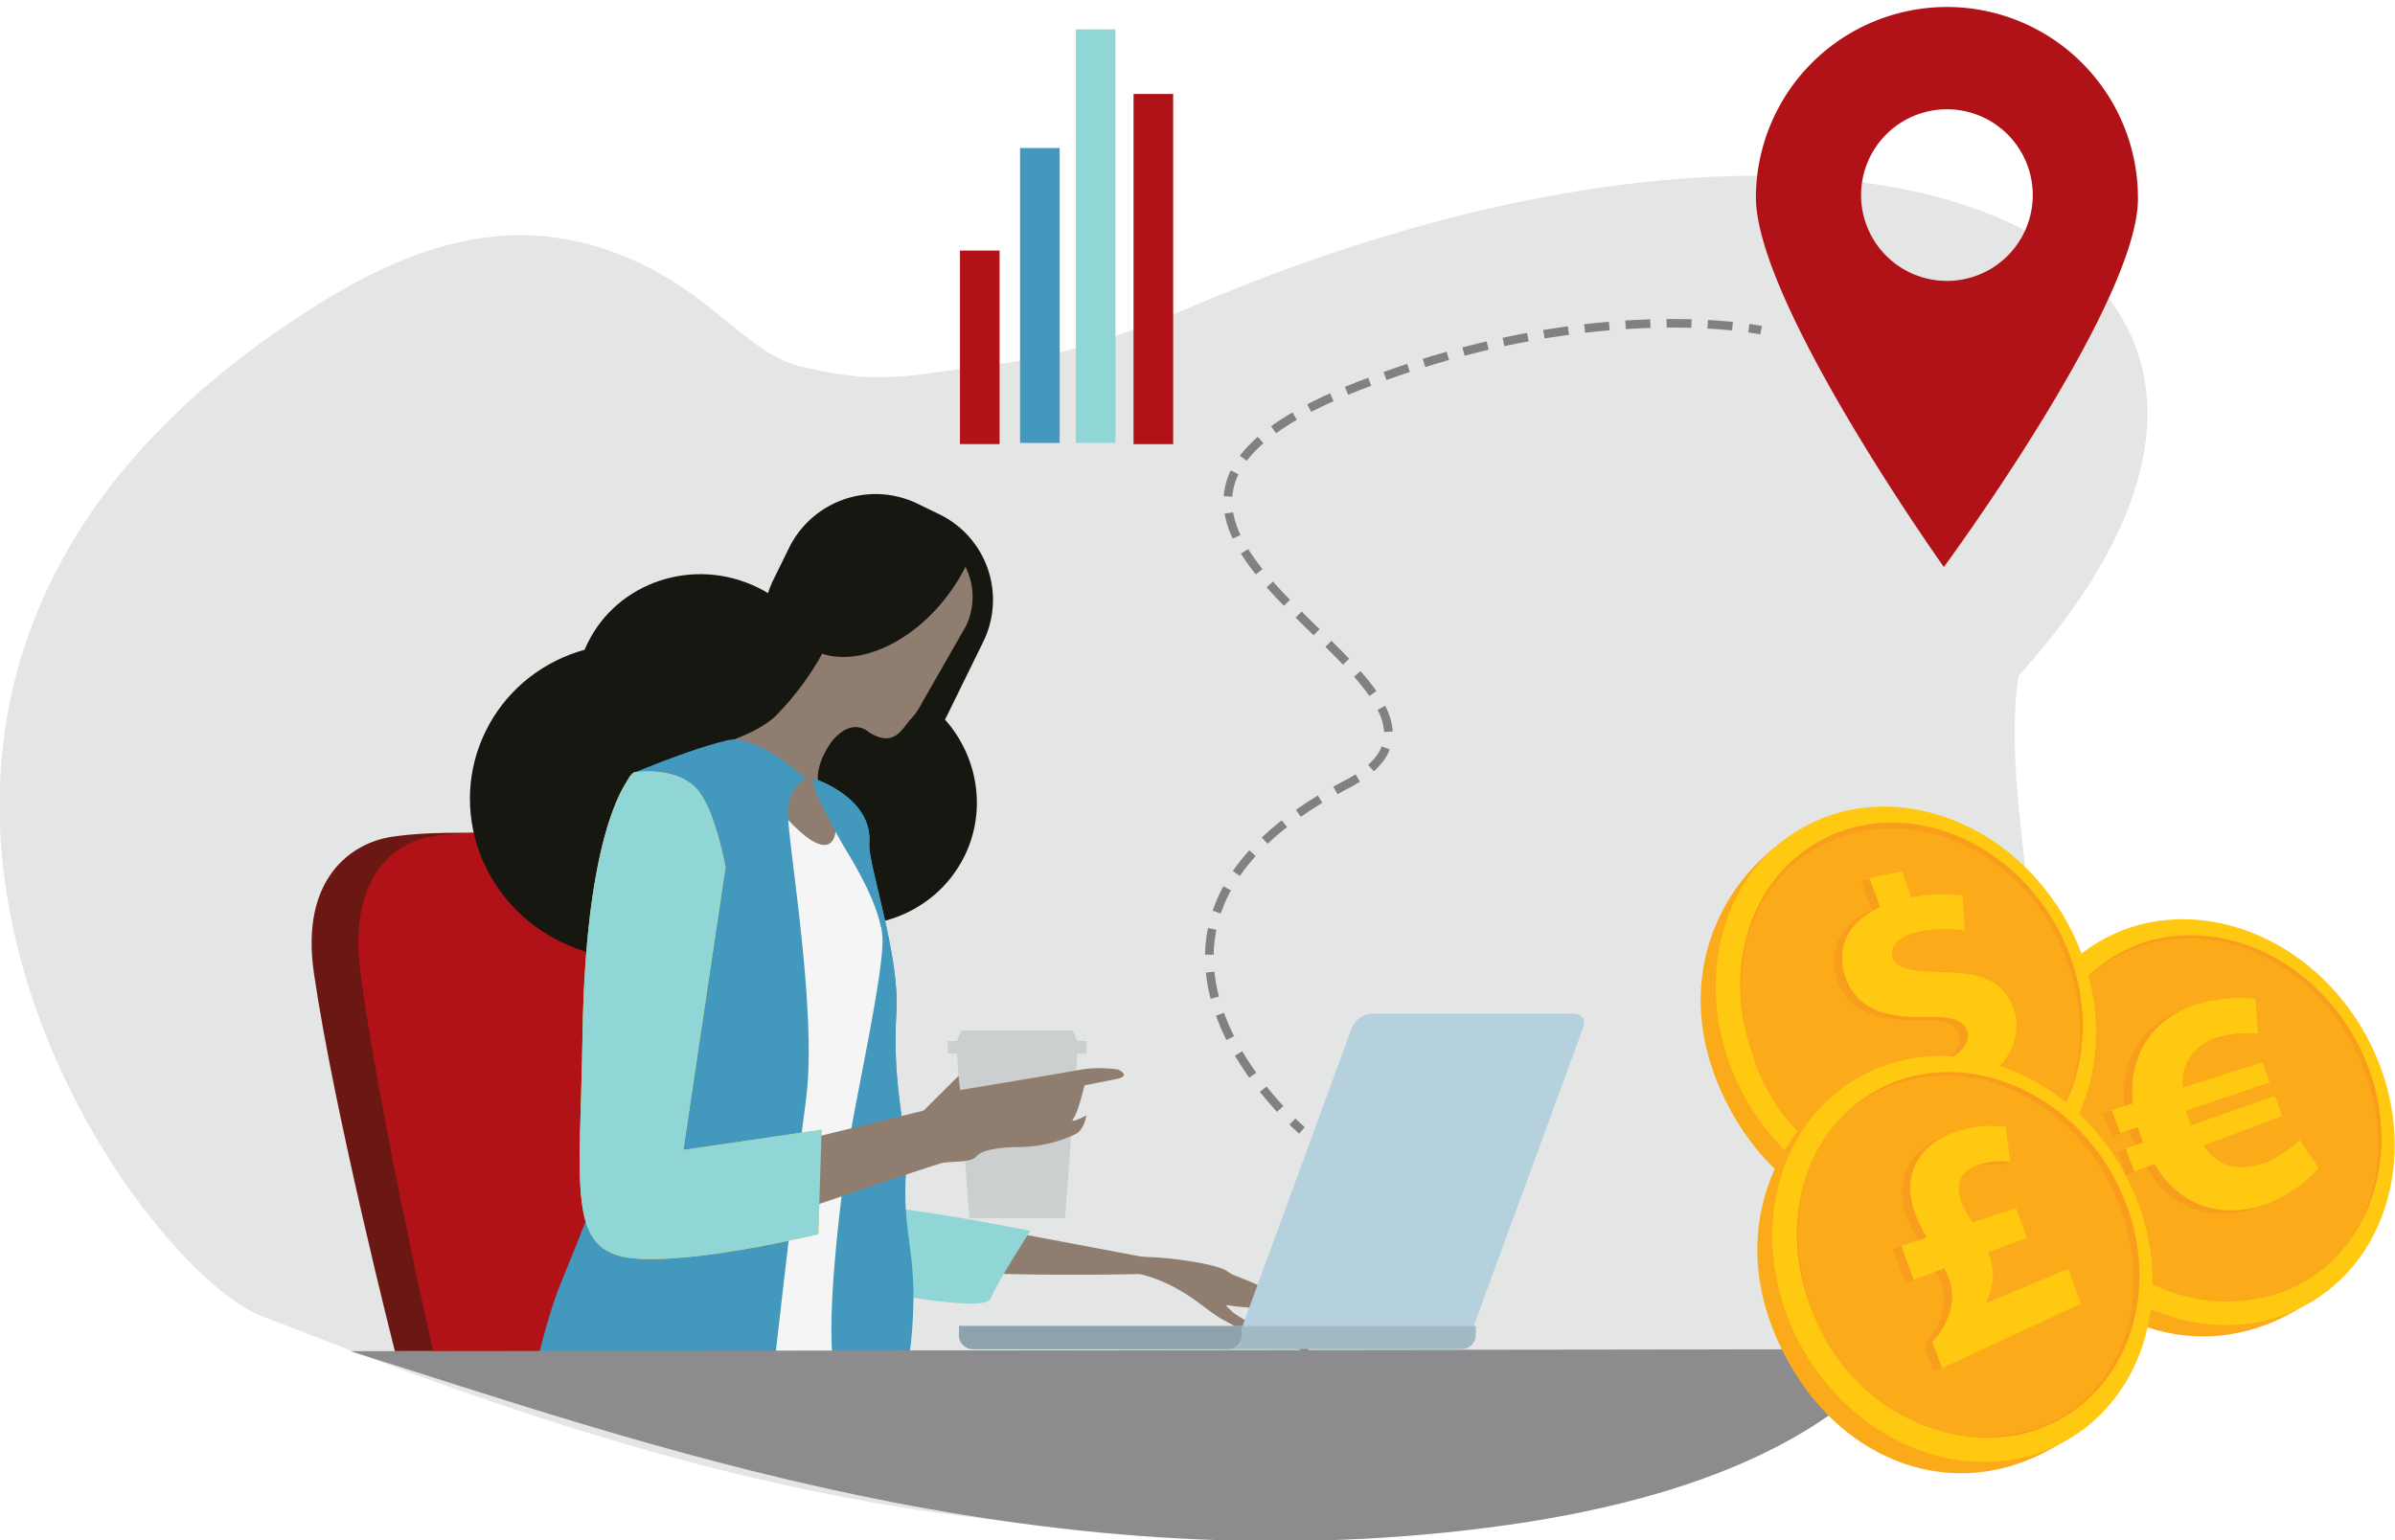 <svg id="ad380926-27aa-4ded-94b8-d94662fafff2" data-name="Layer 1" xmlns="http://www.w3.org/2000/svg" xmlns:xlink="http://www.w3.org/1999/xlink" width="558" height="359" viewBox="0 0 558 359"><defs><clipPath id="ab5936db-4881-4a7f-841a-33aac53a2140"><rect x="-0.09" y="1.63" width="558.03" height="357.52" fill="none"/></clipPath><clipPath id="e8ada61f-940d-432e-8f99-b259a7282e0f"><rect x="-9.09" y="33.95" width="518.41" height="324" fill="none"/></clipPath><clipPath id="aebae7fa-85c2-4343-a55e-b47fceeedbc5"><rect x="271.76" y="67.34" width="147.76" height="197.84" fill="none"/></clipPath></defs><g clip-path="url(#ab5936db-4881-4a7f-841a-33aac53a2140)"><g clip-path="url(#ab5936db-4881-4a7f-841a-33aac53a2140)"><g opacity="0.52"><g clip-path="url(#e8ada61f-940d-432e-8f99-b259a7282e0f)"><path d="M76.3,69.59c29.41-17.93,51.16-17.63,70.62-9.22,19,8.18,27.46,22,39.2,24.9,19.46,4.87,25.87,2,46.28-.43,16.2-1.9,31.86-7.73,46.79-14C441.41,2.27,557.94,60.37,470.3,157.51c-9,58.09,56,158.7-124,194.65a447.78,447.78,0,0,1-141.17-1.69c-39.52-6.77-77.85-18.71-115.37-32.69-9.37-3.49-18.66-7.2-28-10.74C30.3,296.12-67.7,157.38,76.3,69.59" fill="#cccfcf"/></g></g><path d="M155,218.12s-2.91-23.83-21.46-23.83c-19.65,0-31.66-.84-42.21.72-9.1,1.34-21.46,9.39-18.19,31.78C77.82,259.11,92,314.9,92,314.9h83.32L157.5,231.12Z" fill="#6b1714"/><path d="M157.12,218.12s-2.6-23.83-19.19-23.83c-17.56,0-28.3-.84-37.72.72C92.07,196.35,81,204.4,84,226.79c4.22,32.32,16.91,88.11,16.91,88.11h74.47l-15.94-83.78Z" fill="#b01217"/><path d="M187.07,286.77s-8,5.63,22.16,8.69,75.1.87,75.1.87l-68.93-13s-19-3.82-28.33,3.4" fill="#8f7d70"/><path d="M260.41,295.92c14.29,1.86,19.53,9.12,24.91,11.85a102.53,102.53,0,0,1,10.62,6.48c-2.41-5.91-7-6.68-9.07-8.76s-1.58-1.11,3.55-.8c2.92.18,7.36,5.44,10.67,8.46,2.87,2.61,4.84,3.06,4.84,3.06a59.6,59.6,0,0,0-7.26-9.49A74.25,74.25,0,0,0,285.51,296c-2.91-1.47-12.42-3-19.34-3.07-7.81-.08-16.05,1.7-5.76,3" fill="#8f7d70"/><path d="M284.71,296.12S295.3,300,297,301.6c1.2,1.07,6.06,7.1,6.06,7.1s-4-1.13-6.09-3.45-12.3-9.13-12.3-9.13" fill="#8f7d70"/><path d="M240.05,286.85s-7.8,12.16-9.29,15.85-32.68-2.95-32.68-2.95-31.74-14.79-10.4-19.17c10.77-2.21,52.37,6.27,52.37,6.27" fill="#91d6d6"/><path d="M224.73,199.49c-7.06,14.36-24.75,20.22-39.52,13.06s-21-24.58-14-38.93S196,153.4,210.74,160.56s21,24.58,14,38.93" fill="#171712"/><path d="M180.7,203.1c-8.9,18.12-31.24,25.5-49.89,16.48s-26.58-31-17.66-49.17,31.23-25.52,49.89-16.49,26.56,31,17.66,49.18" fill="#171712"/><path d="M190.4,175.79c-7.05,14.37-24.75,20.21-39.51,13.07s-21-24.58-14-38.94,24.75-20.2,39.52-13.06,21,24.58,14,38.93" fill="#171712"/><path d="M220.79,166.49a22.46,22.46,0,0,1-29.93,10.25l-.38-11.92a22.14,22.14,0,0,1-10.3-29.69l3.68-7.49a22.46,22.46,0,0,1,29.92-10.25l5,2.43a22.16,22.16,0,0,1,10.32,29.71Z" fill="#171712"/><path d="M224.93,132.14a43.85,43.85,0,0,1-3.24,5.4c-8.33,11.84-21,17.77-30.13,14.82a67.6,67.6,0,0,1-10.45,14.1c-4.08,4.27-12.67,6.74-12.67,6.74-5.85,8.24-2.54,32,18.38,34.44,12.57,1.47,10-11.68,5.61-19.88-2.05-3.86-3.47-8.08,1.38-15,4.84-5.87,8.61-2.13,8.61-2.13,5.92,3.74,7.69-.77,9.69-2.94a16,16,0,0,0,2.68-3.86L225,146a15.62,15.62,0,0,0-.06-13.89" fill="#8f7d70"/><path d="M172.46,321.5s18.57,1.11,22.28.74,3.34-2.95,3.34-2.95,2-42.05,4.54-59.79,5.15-23.5,5.12-29.05c-.06-8.86-1-10.82-2.6-17.7s-10.4-22.24-10.4-19.9c0,4.05-2.69,7.5-11.51-2.21C181.7,189,172.46,321.5,172.46,321.5" fill="#f5f5f5"/><path d="M189.54,181.42s13.83,4.35,13,15.12c-.37,4.79,7.05,25.8,6.31,39.07-1.08,19.29,2.61,25.51,2.13,39.44s2.76,17.06,1.58,34.18c-.92,13.39-3.34,12.64-3.34,12.64a99.34,99.34,0,0,0-12.25.74c-6.78.79-1.17-43,.53-54.51s8.5-41.57,8.1-49.57-7.95-19.49-9.38-22c-3.56-6.27-7.71-14.47-6.68-15.12" fill="#4299bd"/><path d="M179.83,323.22s5.06-45.37,7.94-66.84-4.83-62.79-4.17-68,4.08-7,4.08-7-11.48-10.41-18.2-8.85c-5.72,1.34-12.72,3.89-22,7.62-6.38,2.57-3,74.89-3.61,78.71-2.07,13.73-8.86,29.47-13.27,40.34-3.5,8.64-6.21,21.55-6.21,21.55s35,1.08,55.41,2.43" fill="#4299bd"/><path d="M159.22,268l9.81-65.9s-2.43-13.58-6.68-18.22c-5-5.51-14.63-3.88-14.63-3.88s-11.21,9.13-12,61.3c-.54,35.71-3.84,50.39,11.66,51.94,14.47,1.45,43.29-5.63,43.29-5.63l.75-24.33Z" fill="#ffc22e"/><path d="M205.23,215.86c-1.59-7.68-7.74-17.09-9-19.32-3.57-6.27-7.72-14.47-6.69-15.12,0,0,13.83,4.35,13,15.12-.37,4.79,7.05,25.8,6.31,39.07-1.07,19.08,2.53,25.38,2.14,39-2.57-7.2-4.74-14.44-4.74-18.36,0-9.49,2.18-35.58-1-40.39" fill="#4299bd"/></g><polygon points="225.84 283.9 248.13 283.9 251.1 244.46 222.87 244.46 225.84 283.9" fill="#cccfcf"/><polygon points="222.59 243.26 251.38 243.26 249.89 240.13 224.08 240.13 222.59 243.26" fill="#cccfcf"/><g clip-path="url(#ab5936db-4881-4a7f-841a-33aac53a2140)"><path d="M186.57,265.84l28.6-7,8.17-8.11.37,3.32s24.14-4,28.22-4.79a28.79,28.79,0,0,1,8.54,0s3.35,1.47-.37,2.21l-7.42,1.48s-1.49,6.26-2.6,7.74,3-.74,3-.74-.37,3.32-2.6,4.42a31.53,31.53,0,0,1-12.63,2.95c-5.2,0-9.29.74-10.4,2.21s-5.94,1.11-7.8,1.48-34.17,11.42-34.17,11.42Z" fill="#8f7d70"/></g><rect x="220.83" y="242.61" width="32.31" height="2.95" fill="#cccfcf"/><g clip-path="url(#ab5936db-4881-4a7f-841a-33aac53a2140)"><path d="M159.22,268l9.81-65.9s-2.43-13.58-6.68-18.22c-5-5.51-14.63-3.88-14.63-3.88s-11.21,9.13-12,61.3c-.54,35.71-3.84,50.39,11.66,51.94,14.47,1.45,43.29-5.63,43.29-5.63l.75-24.33Z" fill="#91d6d6"/><path d="M366.66,236.25h-47.1a5.38,5.38,0,0,0-4.63,3.37l-25.61,69.85H343.2l25.61-69.85c.69-1.86-.28-3.37-2.15-3.37" fill="#b5d1de"/><path d="M223.43,309.05v2.07a3.32,3.32,0,0,0,3.34,3.31H340.51a3.32,3.32,0,0,0,3.33-3.31v-2.07Z" fill="#a1bac4"/><path d="M289.28,311.12v-2.07H223.43v2.07a3.32,3.32,0,0,0,3.33,3.31h59.18a3.33,3.33,0,0,0,3.34-3.31" fill="#8ca3ab"/><path d="M443.13,314.43c-15.73,18.9-44.23,34.9-96.5,41.6-105.58,13.54-198-20.11-265-41.13Z" fill="#8c8c8f"/><g opacity="0.51"><g clip-path="url(#aebae7fa-85c2-4343-a55e-b47fceeedbc5)"><path d="M298.25,258.44c-11.55-12.53-35.45-46.27,11.11-73.26" fill="none" stroke="#231f20" stroke-width="2" stroke-dasharray="6.06 4.06"/><path d="M319.42,179c25.47-22.73-79.92-55.84-7.48-87.16" fill="none" stroke="#231f20" stroke-width="2" stroke-dasharray="5.86 3.86"/><path d="M322.69,87.63c40.31-14.49,71.46-12.78,82.89-11.4" fill="none" stroke="#231f20" stroke-width="2" stroke-dasharray="5.79 3.79"/><path d="M407.46,76.48c1.87.26,2.86.47,2.86.47M313.71,91.08c.88-.37,1.79-.73,2.72-1.1l2.7-1m-8,95.24c.87-.49,1.76-1,2.67-1.44s1.77-1,2.54-1.46m-13,82.14s-.86-.73-2.23-2.07" fill="none" stroke="#231f20" stroke-width="2"/></g></g><path d="M455.48,65.38a20,20,0,1,1,18-17.7,20,20,0,0,1-18,17.7M454,1.63A44.51,44.51,0,0,0,409.1,45.77c-.21,24.58,43.79,86.37,43.79,86.37s45-61.06,45.22-85.64A44.51,44.51,0,0,0,454,1.63" fill="#b01217"/><path d="M483.92,255.13,486,221.56c-18.87,12.94-28.12,39.22-11.55,66.29C488.05,310.09,514,319,537,304.14l6-5.85-36-2.75Z" fill="#fbaa19"/><path d="M548.87,237.34c-14.83-22.44-42.62-29.81-62.09-16.45s-23.22,42.38-8.39,64.82,42.63,29.82,62.08,16.46,23.23-42.39,8.4-64.83" fill="#ffc912"/><path d="M546.71,238.77c-13.35-20.22-38.4-26.85-55.94-14.8s-20.93,38.18-7.57,58.4,38.42,26.85,55.93,14.81,20.94-38.19,7.58-58.41" fill="#f99d1c"/><path d="M548.47,244.06c13.12,26.56,1.78,51.78-18.56,57.67-23.21,6.71-44.56-8.61-51.45-28.16-8.07-22.95-.92-44.82,18.77-52.57,19.46-7.66,41.84,4,51.24,23.06" fill="#fbaa19"/><path d="M538.26,273a30.69,30.69,0,0,1-10.2,7.51c-7,3.19-14.44,3.17-20.42-.49a21.25,21.25,0,0,1-7.56-8l-4.74,1.78-2-5.38,4-1.43c-.13-.37-.3-.82-.46-1.27-.27-.74-.47-1.52-.74-2.26l-4.14,1.4-1.95-5.37,5-1.59a21.78,21.78,0,0,1,1.51-11.57c2.51-5.86,7.6-10.11,14.83-11.91a35.31,35.31,0,0,1,12.12-.88L525,240.7c-2.22-.17-6.5.73-9.81,1.67a11.42,11.42,0,0,0-7.78,6.43,10.63,10.63,0,0,0-.71,5.35l18.51-5.9,1.72,4.72-19.49,6.62c.19.74.45,1.46.73,2.25l.42,1.15,19.47-6.9,1.72,4.72-18.32,6.88a11.42,11.42,0,0,0,4.21,4c3.24,1.61,7,1.26,10.62-.23,3.31-1.37,6.91-2.73,8.17-4.08Z" fill="#f99d1c"/><path d="M540.19,272.24a30.46,30.46,0,0,1-10.2,7.52c-7,3.19-14.44,3.17-20.42-.5a21.25,21.25,0,0,1-7.56-8l-4.74,1.79-2-5.38,4-1.43c-.13-.37-.29-.82-.46-1.27-.27-.75-.47-1.52-.74-2.27L494,264.11l-2-5.38,5-1.58a21.81,21.81,0,0,1,1.51-11.58c2.52-5.85,7.61-10.1,14.83-11.91a35.56,35.56,0,0,1,12.12-.88l.62,8.09a26.9,26.9,0,0,0-9,.8,11.38,11.38,0,0,0-7.78,6.42,10.69,10.69,0,0,0-.71,5.36l18.51-5.9,1.72,4.71-19.49,6.63a23.56,23.56,0,0,0,.74,2.25c.15.43.28.78.41,1.14L530,255.39l1.72,4.71L513.4,267a11.28,11.28,0,0,0,4.21,4c3.23,1.6,7,1.25,10.61-.24a24.39,24.39,0,0,0,7.59-5.11Z" fill="#ffc912"/><path d="M414.33,228.87l2.06-33.57c-18.86,12.94-28.11,39.22-11.55,66.29,13.62,22.24,39.6,31.19,62.59,16.29l6-5.85-36-2.75Z" fill="#fbaa19"/><path d="M479.27,211.08c-14.82-22.44-42.62-29.81-62.09-16.45S394,237,408.8,259.46s42.63,29.81,62.08,16.46,23.22-42.4,8.39-64.84" fill="#ffc912"/><path d="M477.12,212.51c-13.36-20.21-38.41-26.85-55.95-14.8s-20.92,38.18-7.56,58.4S452,283,469.54,270.92s20.93-38.19,7.58-58.41" fill="#f99d1c"/><path d="M479.08,218.15c13.05,26.34,1.62,51.43-18.76,57.34-23.25,6.74-44.58-8.41-51.41-27.81-8-22.77-.79-44.51,19-52.28,19.5-7.67,41.87,3.88,51.21,22.75" fill="#fbaa19"/><path d="M454.54,264l-2.49-6.82a29.72,29.72,0,0,1-13.28,2.25l-1-9.72a6.59,6.59,0,0,1,2.1-.67c4.34.13-2.44,4.6,11.08-1,4.18-1.72,6.42-4.46,5.44-7.15s-3.9-3.42-10-3.19c-8.82.15-15.58-1.78-18.24-9.11-2.45-6.73.37-13.09,8-16.49l-2.48-6.81,7.57-1.55,2.22,6.11a34.09,34.09,0,0,1,12-.42l.05,6.88c-2.17-.28-5.88.36-11.32,1.82-4.91,1.32-5.73,3.84-5,5.86.84,2.31,4,3.09,11.23,3.27,9.86,0,14.65,2.42,16.82,8.38s-.5,12.77-8.22,17.75l2.6,7.16Z" fill="#f99d1c"/><path d="M456.47,263.34,454,256.51a29.78,29.78,0,0,1-13.29,2.25L439.65,249a26,26,0,0,0,13.18-1.63c4.18-1.72,6.42-4.47,5.44-7.16s-3.9-3.42-10-3.19c-8.82.15-15.57-1.77-18.24-9.1-2.45-6.73.38-13.09,8-16.5l-2.48-6.81,7.57-1.54,2.23,6.11a34,34,0,0,1,11.95-.42l.46,8.1a28,28,0,0,0-11.72.6c-4.91,1.32-5.74,3.84-5,5.86.84,2.3,4,3.09,11.23,3.26,9.87,0,14.65,2.43,16.82,8.39s-.49,12.77-8.22,17.74l2.61,7.16Z" fill="#ffc912"/><path d="M427.52,287l2.06-33.57c-18.86,12.94-28.11,39.22-11.55,66.29,13.62,22.25,39.6,31.19,62.59,16.29l6-5.85-36-2.75Z" fill="#fbaa19"/><path d="M492.46,269.23c-14.82-22.44-42.61-29.81-62.09-16.45s-23.22,42.39-8.38,64.83,42.63,29.81,62.08,16.46,23.23-42.4,8.39-64.84" fill="#ffc912"/><path d="M490.31,270.66c-13.36-20.21-38.41-26.85-55.95-14.8s-20.92,38.19-7.56,58.41,38.41,26.84,55.93,14.8,20.93-38.18,7.58-58.41" fill="#f99d1c"/><path d="M491.57,275.9c13,26.42,1.81,51.5-18.38,57.33-23,6.66-44.25-8.59-51.09-28-8-22.82-1-44.56,18.59-52.25,19.31-7.6,41.54,4.05,50.88,23" fill="#fbaa19"/><path d="M450.52,319.55l-2.23-6.13c3.2-3.29,5.84-9.24,4-14.22a20.23,20.23,0,0,0-1.21-2.88L443.94,299l-2.86-7.85,5.92-2a33.59,33.59,0,0,1-2.77-5.78c-3.36-9.24,1.36-17,11.67-19.44a23.79,23.79,0,0,1,9.52-.53l2.92,7.54-2,.58a15.66,15.66,0,0,0-6.85.56c-5.35,1.47-5.85,5.11-4.59,8.58a22.69,22.69,0,0,0,2.65,5l10.14-3.36,2.55,7-9.08,3.33a15.41,15.41,0,0,1,1.16,5.24,13.93,13.93,0,0,1-1.7,6.47l0,.14,20-7.48,2.2,7.55Z" fill="#f99d1c"/><path d="M452.45,318.85l-2.23-6.14c3.2-3.28,5.85-9.24,4-14.22a20.6,20.6,0,0,0-1.21-2.87l-7.17,2.63L443,290.4l5.92-2a34.08,34.08,0,0,1-2.77-5.79c-3.36-9.23,1.36-17,11.68-19.44a23.87,23.87,0,0,1,9.51-.52l1,8.11a15.8,15.8,0,0,0-6.84.57c-5.36,1.47-5.86,5.11-4.6,8.57a22.53,22.53,0,0,0,2.65,5l10.14-3.36,2.55,7-9.07,3.34a15.54,15.54,0,0,1,1.16,5.24,14,14,0,0,1-1.71,6.47l.05.14,19.22-8.05,2.95,8.12Z" fill="#ffc912"/></g><rect x="223.66" y="58.4" width="9.23" height="45.1" fill="#b01217"/><rect x="237.66" y="34.49" width="9.23" height="68.74" fill="#4299bd"/><rect x="250.66" y="6.85" width="9.23" height="96.38" fill="#91d6d6"/><rect x="264.1" y="21.9" width="9.23" height="81.61" fill="#b01217"/></g></svg>